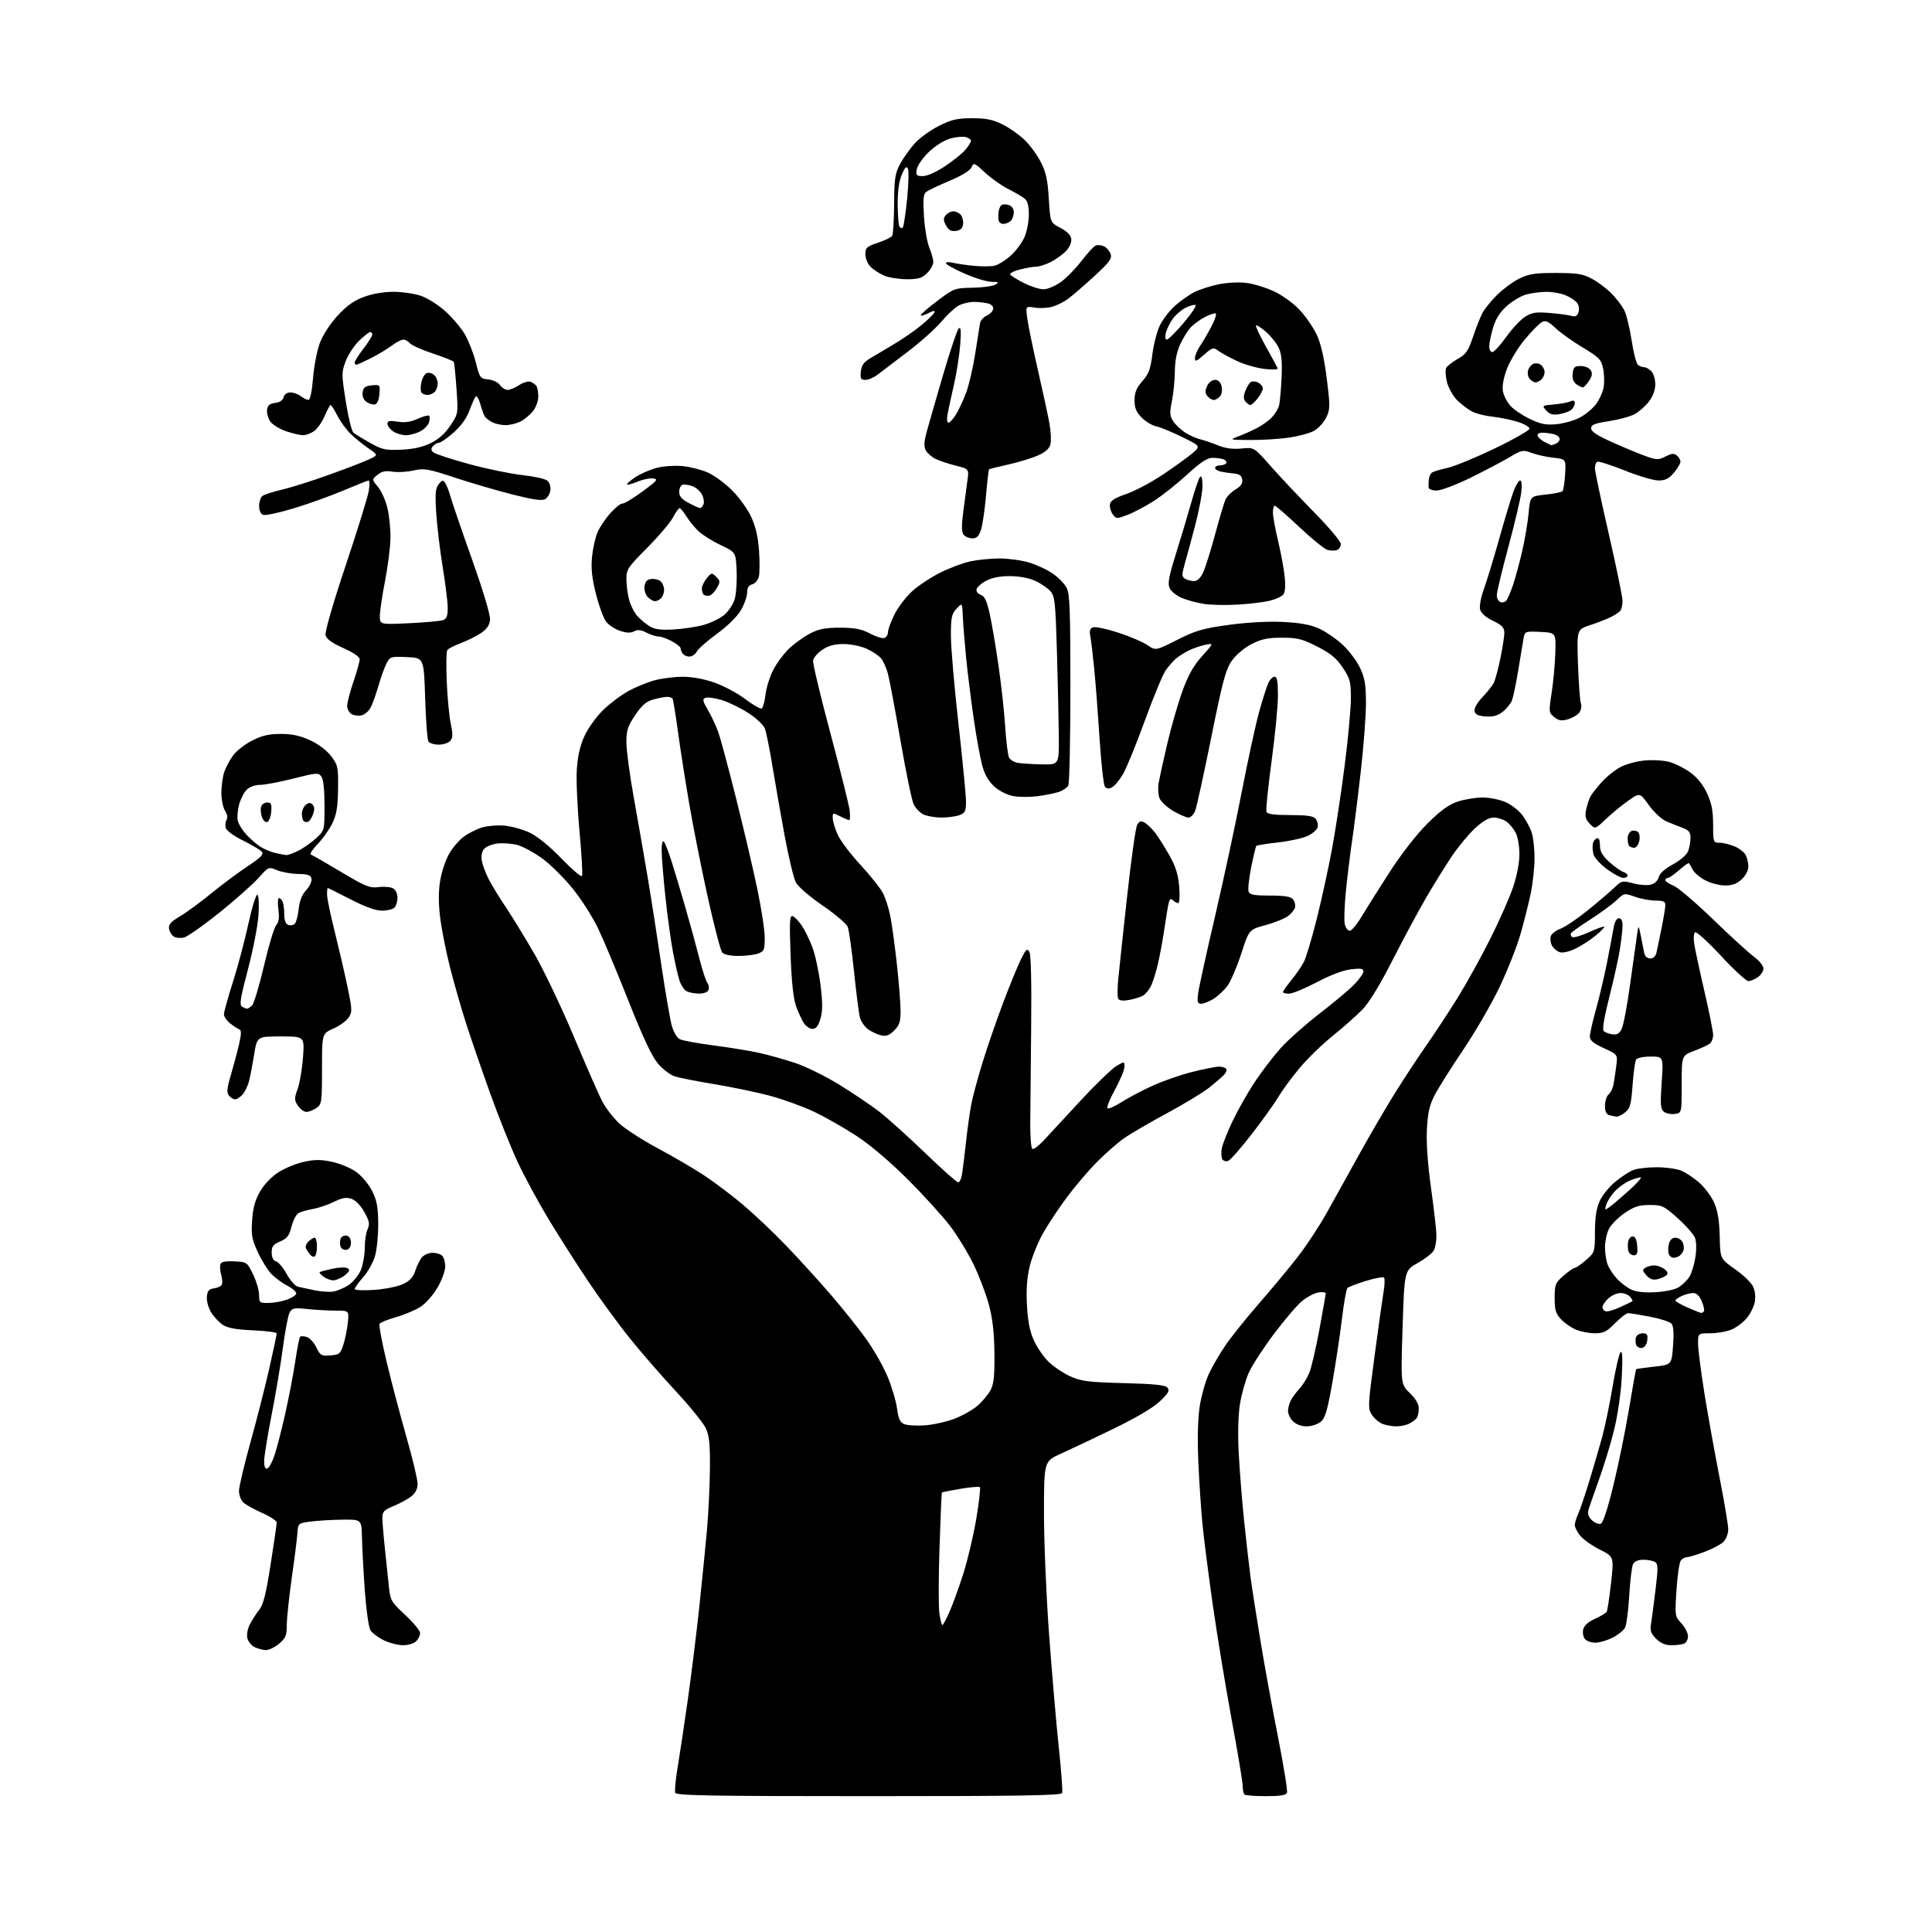 <?xml version="1.0" encoding="UTF-8" standalone="no"?>
<svg 
  version="1.1" 
  xmlns="http://www.w3.org/2000/svg" 
  xmlns:xlink="http://www.w3.org/1999/xlink" 
  xmlns:svg="http://www.w3.org/2000/svg"
  xmlns:rdf="http://www.w3.org/1999/02/22-rdf-syntax-ns#"
  xmlns:cc="http://creativecommons.org/ns#"
  xmlns:dc="http://purl.org/dc/elements/1.1/"
  viewBox="0 0 768 768"
  width="768"
  height="768"
>
<style>svg {background-color: white; }</style>"
<path stroke="none" fill="black" fill-rule="evenodd" d="M345.36,714.00C281.76,714.00 268.85,713.77 268.41,712.64C268.13,711.89 268.57,707.27 269.40,702.39C270.22,697.50 272.04,685.40 273.44,675.50C274.84,665.60 276.87,649.17 277.96,639.00C279.04,628.83 280.42,614.95 281.03,608.16C281.63,601.38 282.16,590.34 282.21,583.63C282.29,573.81 281.95,570.70 280.50,567.63C279.50,565.54 274.22,559.03 268.76,553.16C263.30,547.30 255.10,537.87 250.54,532.21C245.97,526.56 238.41,516.21 233.73,509.21C229.05,502.22 221.97,491.10 217.98,484.50C214.00,477.90 208.53,467.79 205.83,462.04C203.14,456.28 198.18,443.91 194.82,434.54C191.46,425.17 187.19,412.77 185.33,407.00C183.46,401.23 180.57,391.14 178.90,384.59C177.24,378.04 175.44,368.88 174.91,364.23C174.25,358.43 174.30,353.85 175.05,349.64C175.65,346.26 177.25,341.60 178.60,339.28C179.94,336.97 182.50,333.98 184.27,332.66C186.05,331.33 189.24,329.69 191.36,329.01C193.49,328.33 197.56,327.96 200.42,328.20C203.27,328.44 207.83,329.69 210.55,330.98C213.59,332.42 218.46,336.39 223.15,341.23C227.35,345.58 231.05,348.73 231.36,348.22C231.67,347.72 231.22,339.70 230.36,330.40C229.50,321.11 229.02,310.04 229.30,305.80C229.65,300.52 230.60,296.36 232.36,292.53C233.76,289.47 237.10,284.83 239.77,282.23C242.45,279.63 247.01,276.21 249.92,274.63C252.82,273.06 257.52,271.15 260.35,270.39C263.18,269.64 268.20,269.03 271.50,269.03C275.20,269.04 280.02,269.93 284.09,271.37C287.72,272.65 293.21,275.60 296.30,277.93C299.38,280.27 302.32,281.92 302.81,281.62C303.31,281.31 303.98,278.83 304.30,276.11C304.62,273.38 306.00,268.98 307.36,266.33C308.72,263.67 311.55,259.85 313.66,257.84C315.77,255.82 319.52,253.12 322.00,251.84C325.56,249.99 328.06,249.50 334.00,249.52C339.86,249.54 342.45,250.05 345.85,251.84C348.24,253.11 350.83,253.90 351.60,253.60C352.37,253.31 353.00,252.24 353.00,251.23C353.00,250.22 354.15,247.09 355.55,244.28C356.95,241.47 360.06,237.35 362.47,235.14C364.87,232.92 369.91,229.56 373.67,227.68C377.43,225.79 382.88,223.75 385.80,223.13C388.71,222.51 393.92,222.00 397.37,222.00C400.82,222.00 406.07,222.72 409.04,223.60C412.01,224.49 416.26,226.46 418.47,228.00C420.69,229.53 423.18,232.07 424.00,233.64C425.25,236.03 425.50,242.55 425.50,273.50C425.50,293.85 425.12,311.27 424.66,312.20C424.20,313.14 422.40,314.34 420.66,314.88C418.92,315.42 415.15,316.16 412.27,316.52C409.39,316.89 405.19,316.87 402.94,316.49C400.55,316.09 397.41,314.54 395.42,312.79C393.10,310.76 391.53,308.13 390.54,304.64C389.74,301.81 388.20,293.43 387.11,286.00C386.03,278.57 384.65,267.55 384.05,261.50C383.45,255.45 382.86,248.03 382.73,245.01C382.50,239.53 382.50,239.53 380.25,241.95C378.29,244.06 378.00,245.45 378.00,252.73C378.00,257.32 379.35,273.04 381.00,287.66C382.65,302.29 384.00,316.23 384.00,318.65C384.00,322.45 383.65,323.18 381.43,324.02C380.02,324.56 376.76,324.99 374.18,324.99C371.61,324.98 368.38,324.40 367.00,323.71C365.62,323.01 363.91,321.20 363.18,319.69C362.45,318.17 360.11,306.84 357.98,294.52C355.85,282.19 353.59,270.16 352.96,267.80C352.33,265.43 351.07,262.65 350.16,261.61C349.25,260.57 346.70,258.89 344.50,257.88C342.30,256.87 338.20,256.03 335.40,256.02C331.72,256.01 329.35,256.64 326.90,258.28C325.03,259.54 323.37,261.48 323.21,262.59C323.04,263.71 326.16,276.74 330.12,291.56C334.09,306.38 337.53,320.19 337.77,322.25C338.01,324.31 337.92,326.00 337.56,326.00C337.20,326.00 335.57,325.31 333.95,324.47C331.10,323.00 331.00,323.03 331.02,325.22C331.03,326.48 331.93,329.45 333.01,331.82C334.08,334.20 338.16,339.60 342.07,343.82C345.98,348.05 349.98,353.07 350.97,355.00C351.96,356.93 353.27,360.98 353.88,364.00C354.50,367.02 355.67,375.57 356.49,383.00C357.31,390.43 357.99,398.88 357.99,401.80C358.00,406.15 357.54,407.55 355.45,409.64C353.48,411.61 352.29,412.05 350.20,411.55C348.71,411.20 346.40,410.11 345.05,409.14C343.71,408.16 342.27,406.09 341.85,404.53C341.43,402.97 340.37,394.75 339.49,386.27C338.61,377.79 337.50,369.80 337.01,368.52C336.52,367.24 332.02,363.39 327.01,359.96C321.65,356.28 317.26,352.47 316.33,350.68C315.47,349.00 313.46,340.63 311.88,332.07C310.30,323.51 308.11,311.05 307.03,304.38C305.94,297.71 304.60,291.08 304.05,289.63C303.48,288.13 300.59,285.43 297.30,283.33C294.13,281.30 289.38,279.01 286.73,278.23C284.07,277.46 281.23,277.08 280.40,277.40C279.15,277.88 279.31,278.68 281.42,282.27C282.80,284.63 284.65,288.58 285.53,291.03C286.41,293.49 289.60,305.40 292.64,317.50C295.67,329.60 299.47,345.80 301.07,353.50C302.67,361.20 303.99,369.87 303.99,372.77C304.00,377.52 303.74,378.15 301.43,379.02C300.02,379.56 296.48,380.00 293.56,380.00C290.20,380.00 287.81,379.48 287.07,378.59C286.43,377.81 283.87,368.02 281.39,356.84C278.91,345.65 275.57,328.85 273.98,319.50C272.38,310.15 270.34,297.10 269.45,290.51C268.55,283.92 267.61,278.18 267.35,277.76C267.09,277.34 266.12,277.00 265.19,277.01C264.26,277.01 261.81,277.48 259.74,278.05C256.87,278.85 255.17,280.31 252.49,284.29C249.53,288.69 249.00,290.33 249.00,295.10C249.00,298.20 250.33,308.10 251.95,317.11C253.57,326.13 256.03,340.25 257.42,348.50C258.81,356.75 261.28,372.59 262.91,383.70C264.55,394.80 266.44,405.74 267.12,408.00C267.80,410.27 269.16,412.55 270.16,413.08C271.15,413.61 277.26,414.74 283.73,415.58C290.20,416.42 298.43,417.77 302.00,418.58C305.57,419.38 311.92,421.17 316.10,422.55C320.28,423.93 328.14,427.80 333.57,431.15C339.01,434.49 346.16,439.31 349.46,441.86C352.77,444.40 360.96,451.78 367.67,458.24C374.38,464.71 380.32,470.00 380.89,470.00C381.45,470.00 382.15,468.54 382.43,466.75C382.72,464.96 383.43,459.23 384.00,454.00C384.57,448.77 385.51,442.02 386.09,439.00C386.67,435.98 388.69,428.48 390.58,422.35C392.46,416.21 396.21,405.37 398.90,398.25C401.60,391.14 404.80,383.36 406.01,380.98C407.93,377.22 408.35,376.88 409.22,378.43C409.84,379.53 410.09,391.06 409.90,408.85C409.72,424.61 409.56,441.63 409.54,446.67C409.52,451.71 409.87,456.21 410.32,456.66C410.78,457.11 413.03,455.42 415.32,452.89C417.62,450.37 424.28,443.17 430.12,436.90C435.96,430.63 442.15,424.69 443.87,423.69C446.97,421.90 447.00,421.91 447.00,424.05C447.00,425.24 445.32,429.29 443.27,433.04C441.21,436.80 439.85,440.18 440.23,440.56C440.61,440.94 443.09,439.87 445.74,438.16C448.39,436.46 453.92,433.53 458.03,431.65C462.14,429.76 469.30,427.27 473.94,426.11C478.58,424.95 483.39,424.00 484.63,424.00C485.87,424.00 487.14,424.41 487.45,424.92C487.76,425.43 487.33,426.53 486.48,427.37C485.64,428.22 483.05,430.44 480.73,432.31C478.40,434.18 470.92,438.73 464.10,442.41C457.29,446.09 449.65,450.52 447.14,452.25C444.63,453.98 439.76,458.20 436.32,461.64C432.89,465.08 427.36,471.55 424.04,476.03C420.72,480.50 416.44,486.96 414.54,490.37C412.63,493.78 410.33,499.46 409.42,502.99C408.27,507.51 407.91,512.09 408.21,518.45C408.52,524.90 409.29,528.97 410.88,532.61C412.12,535.42 414.78,539.33 416.81,541.31C418.84,543.28 422.75,545.91 425.50,547.14C429.84,549.09 432.63,549.44 446.72,549.81C459.03,550.13 463.23,550.57 464.11,551.64C465.05,552.76 464.44,553.84 461.07,557.05C458.41,559.58 451.65,563.58 442.68,567.93C434.88,571.71 425.46,576.18 421.75,577.85C415.00,580.89 415.00,580.89 415.00,601.57C415.00,612.94 415.92,634.68 417.04,649.87C418.16,665.07 419.88,685.15 420.87,694.50C421.87,703.85 422.48,712.06 422.23,712.75C421.88,713.74 405.60,714.00 345.36,714.00zM503.20,714.00C498.87,714.00 495.03,713.70 494.67,713.33C494.30,712.97 494.00,711.46 494.00,709.99C494.00,708.52 492.01,696.56 489.58,683.41C487.15,670.26 483.79,649.83 482.11,638.00C480.43,626.17 478.58,611.77 478.01,606.00C477.44,600.23 476.69,588.98 476.35,581.00C475.96,571.74 476.16,563.79 476.91,559.00C477.56,554.88 479.15,549.17 480.45,546.33C481.75,543.49 484.71,538.37 487.03,534.96C489.35,531.54 495.35,524.04 500.37,518.28C505.39,512.52 512.33,504.18 515.79,499.74C519.24,495.31 524.48,487.36 527.42,482.09C530.36,476.81 536.26,466.20 540.52,458.50C544.78,450.80 551.22,439.77 554.84,434.00C558.46,428.23 564.09,419.68 567.37,415.00C570.64,410.32 576.14,401.94 579.59,396.37C583.04,390.80 588.83,380.33 592.44,373.12C596.06,365.90 600.14,356.66 601.51,352.57C602.99,348.16 604.00,342.87 604.00,339.52C604.00,336.43 603.33,332.60 602.51,331.01C601.68,329.42 600.01,327.42 598.78,326.56C597.56,325.70 595.30,325.00 593.76,325.00C591.85,325.00 589.48,326.36 586.34,329.25C583.80,331.59 579.62,336.65 577.04,340.50C574.46,344.35 569.86,351.77 566.82,357.00C563.78,362.23 557.81,373.35 553.54,381.72C548.66,391.31 544.26,398.54 541.64,401.25C539.37,403.61 534.03,408.34 529.79,411.76C525.54,415.17 519.54,421.01 516.46,424.73C513.37,428.46 509.65,433.52 508.20,436.00C506.74,438.48 502.02,445.08 497.71,450.67C493.39,456.26 489.14,461.11 488.26,461.45C487.38,461.79 486.32,461.51 485.90,460.83C485.48,460.15 485.38,458.22 485.68,456.55C485.98,454.87 487.94,449.90 490.05,445.50C492.15,441.10 496.12,434.12 498.86,430.00C501.60,425.88 506.20,419.87 509.09,416.65C511.98,413.43 518.92,407.26 524.51,402.94C530.10,398.63 536.33,393.40 538.34,391.33C540.35,389.25 542.00,386.92 542.00,386.14C542.00,385.03 540.93,384.85 537.03,385.31C533.95,385.68 528.79,387.62 523.44,390.45C518.69,392.95 513.73,395.00 512.40,395.00C511.08,395.00 510.00,394.71 510.00,394.35C510.00,394.00 511.51,391.86 513.35,389.60C515.20,387.35 517.42,384.10 518.30,382.40C519.18,380.69 521.48,373.04 523.40,365.40C525.32,357.75 528.06,345.20 529.49,337.50C530.92,329.80 533.19,314.82 534.54,304.22C535.89,293.62 537.00,281.63 537.00,277.58C537.00,270.95 536.68,269.75 533.75,265.37C531.23,261.61 528.95,259.73 523.60,257.01C517.63,253.97 515.75,253.50 509.57,253.50C503.89,253.50 501.44,254.02 497.48,256.05C494.58,257.55 491.34,260.29 489.67,262.67C487.24,266.13 486.04,270.59 481.50,293.11C478.57,307.62 475.70,320.74 475.11,322.25C474.53,323.76 473.33,325.00 472.45,325.00C471.57,325.00 468.83,323.81 466.35,322.36C463.87,320.91 461.42,318.60 460.90,317.24C460.38,315.87 460.24,313.12 460.59,311.13C460.95,309.13 462.50,302.10 464.04,295.50C465.59,288.90 468.28,279.56 470.02,274.75C472.35,268.31 474.41,264.65 477.84,260.83C482.50,255.65 482.50,255.65 479.17,256.32C477.34,256.68 474.41,257.68 472.67,258.53C470.93,259.37 468.59,260.84 467.48,261.78C466.37,262.73 464.51,264.85 463.36,266.50C462.21,268.15 458.48,277.15 455.08,286.50C451.67,295.85 447.78,305.40 446.41,307.73C445.05,310.06 443.10,312.41 442.07,312.96C440.76,313.66 439.92,313.60 439.23,312.73C438.69,312.05 437.73,303.40 437.09,293.50C436.45,283.60 435.49,271.00 434.94,265.50C434.39,260.00 433.70,254.26 433.39,252.75C433.00,250.77 433.30,249.82 434.48,249.37C435.38,249.03 439.87,249.97 444.46,251.46C449.05,252.95 454.29,255.19 456.10,256.43C459.39,258.68 459.39,258.68 467.95,254.36C475.32,250.64 478.14,249.82 488.38,248.41C495.72,247.40 503.93,246.95 509.88,247.23C516.72,247.56 520.86,248.30 524.22,249.80C526.82,250.96 531.05,253.84 533.62,256.20C536.20,258.57 539.36,262.75 540.64,265.50C542.55,269.57 542.98,272.17 542.99,279.50C542.99,284.45 542.08,296.60 540.95,306.50C539.83,316.40 538.28,328.77 537.50,334.00C536.73,339.23 535.61,348.32 535.02,354.21C534.43,360.10 534.23,366.06 534.58,367.46C534.93,368.86 535.82,370.00 536.55,370.00C537.28,370.00 539.37,367.51 541.19,364.46C543.01,361.41 548.04,353.43 552.36,346.73C557.05,339.46 563.10,331.69 567.36,327.44C572.60,322.22 575.81,319.88 579.43,318.66C582.14,317.75 586.64,317.01 589.43,317.02C592.22,317.03 596.35,317.89 598.62,318.91C600.88,319.94 603.86,322.29 605.23,324.14C606.60,325.99 608.24,329.03 608.86,330.90C609.49,332.77 610.00,337.35 610.00,341.08C610.00,344.82 609.32,351.16 608.48,355.18C607.64,359.21 605.79,366.55 604.37,371.50C602.94,376.45 599.19,385.90 596.04,392.50C592.88,399.10 586.39,410.30 581.60,417.39C576.81,424.48 571.71,432.58 570.27,435.39C568.22,439.38 567.55,442.36 567.22,449.00C566.94,454.46 567.54,462.88 568.90,472.53C570.05,480.80 571.00,489.26 571.00,491.34C571.00,493.43 570.53,496.01 569.96,497.08C569.38,498.15 566.52,500.38 563.60,502.03C558.28,505.03 558.28,505.03 557.55,527.64C556.82,550.26 556.82,550.26 560.41,553.74C562.76,556.02 563.99,558.14 563.98,559.86C563.98,561.31 563.64,563.00 563.23,563.60C562.83,564.21 561.52,565.22 560.32,565.85C559.11,566.48 556.78,567.00 555.13,567.00C553.48,567.00 551.00,566.57 549.62,566.04C548.24,565.52 546.33,563.90 545.37,562.45C543.72,559.92 543.76,558.91 546.39,539.15C547.91,527.79 549.53,516.25 549.99,513.50C550.46,510.75 550.54,508.20 550.17,507.84C549.80,507.48 546.58,508.09 543.00,509.18C539.42,510.28 536.12,511.55 535.65,511.99C535.18,512.44 534.20,517.91 533.46,524.15C532.72,530.39 531.01,541.78 529.65,549.46C527.64,560.88 526.79,563.75 524.98,565.21C523.77,566.20 521.25,567.00 519.39,567.00C517.33,567.00 515.21,566.21 514.00,565.00C512.90,563.90 512.00,562.07 512.00,560.93C512.00,559.80 512.50,557.89 513.12,556.68C513.74,555.48 515.29,553.38 516.57,552.00C517.85,550.62 519.58,547.85 520.43,545.83C521.27,543.81 523.09,536.02 524.48,528.52C525.87,521.01 527.00,514.52 527.00,514.11C527.00,513.69 525.70,513.54 524.11,513.77C522.52,514.00 519.59,515.54 517.60,517.18C515.61,518.82 510.55,524.73 506.36,530.33C502.16,535.92 497.67,542.87 496.37,545.76C495.08,548.66 493.51,554.28 492.88,558.26C492.18,562.79 492.00,570.18 492.43,578.00C492.80,584.88 493.75,596.80 494.55,604.50C495.35,612.20 496.47,622.10 497.05,626.50C497.63,630.90 499.45,642.60 501.09,652.50C502.73,662.40 505.88,679.67 508.10,690.87C510.31,702.07 511.88,711.86 511.59,712.62C511.20,713.63 508.97,714.00 503.20,714.00zM105.67,655.93C104.48,655.90 102.48,655.37 101.23,654.77C99.98,654.17 98.68,652.58 98.34,651.23C97.98,649.80 98.40,647.49 99.35,645.64C100.24,643.92 101.92,641.33 103.07,639.89C104.67,637.92 105.76,633.56 107.58,621.89C108.91,613.43 109.99,605.93 110.00,605.24C110.00,604.54 107.43,602.84 104.28,601.45C101.14,600.06 97.77,598.19 96.78,597.30C95.80,596.42 95.00,594.35 95.00,592.70C95.00,591.06 97.05,582.37 99.55,573.38C102.05,564.40 105.42,551.15 107.05,543.95C108.67,536.75 110.00,530.49 110.00,530.05C110.00,529.60 105.79,529.05 100.65,528.83C93.93,528.54 90.53,527.92 88.60,526.66C87.12,525.69 85.02,523.45 83.93,521.70C82.83,519.91 82.08,517.17 82.23,515.50C82.44,513.15 83.04,512.42 85.00,512.15C86.38,511.96 87.79,511.33 88.14,510.77C88.49,510.20 88.41,508.42 87.95,506.81C87.48,505.20 87.34,503.27 87.63,502.52C88.00,501.57 89.67,501.24 93.19,501.41C98.15,501.66 98.25,501.74 100.60,506.58C101.91,509.29 102.99,512.96 102.99,514.75C103.00,517.85 103.18,518.00 106.75,517.94C108.81,517.91 112.04,517.35 113.92,516.69C115.81,516.04 117.53,514.96 117.74,514.30C117.96,513.65 116.41,512.22 114.32,511.15C112.22,510.07 109.29,507.90 107.81,506.34C106.33,504.78 103.91,500.86 102.43,497.63C100.11,492.57 99.81,490.84 100.24,484.96C100.59,479.97 101.45,476.91 103.45,473.50C105.06,470.75 108.04,467.66 110.72,465.97C113.21,464.38 117.72,462.53 120.74,461.86C124.99,460.91 127.48,460.90 131.86,461.81C134.96,462.46 139.28,464.23 141.45,465.75C143.65,467.30 146.47,470.61 147.82,473.24C149.78,477.06 150.27,479.56 150.34,486.23C150.39,490.78 149.84,496.61 149.10,499.20C148.37,501.78 146.25,505.61 144.39,507.70C142.52,509.79 141.00,511.90 141.00,512.39C141.00,512.89 144.47,513.05 148.75,512.75C153.06,512.45 158.16,511.42 160.23,510.43C162.95,509.13 164.27,507.68 165.11,505.07C165.74,503.11 166.94,500.71 167.78,499.75C168.62,498.79 170.50,498.00 171.95,498.00C173.41,498.00 175.14,498.54 175.80,499.20C176.46,499.86 177.00,501.77 176.99,503.45C176.99,505.13 175.63,508.86 173.97,511.75C172.32,514.64 169.28,518.09 167.23,519.43C165.18,520.76 160.80,522.62 157.50,523.56C154.20,524.50 151.23,525.69 150.90,526.21C150.56,526.72 151.81,533.53 153.68,541.32C155.54,549.12 159.08,562.52 161.53,571.11C163.99,579.69 166.00,588.10 166.00,589.78C166.00,591.87 165.20,593.49 163.48,594.84C162.10,595.93 158.95,597.65 156.48,598.66C152.67,600.23 152.01,600.92 152.00,603.33C152.00,604.89 152.46,610.51 153.03,615.83C153.59,621.15 154.31,627.98 154.62,631.00C155.15,636.15 155.56,636.85 161.10,642.00C164.35,645.02 167.01,648.26 167.00,649.18C167.00,650.10 166.29,651.56 165.43,652.43C164.56,653.29 162.23,654.00 160.24,654.00C158.26,654.00 154.80,653.11 152.57,652.03C150.33,650.94 147.94,649.15 147.25,648.04C146.56,646.94 145.56,639.84 145.02,632.27C144.48,624.69 143.97,615.24 143.89,611.25C143.75,604.00 143.75,604.00 136.12,604.09C131.93,604.14 126.25,604.47 123.50,604.84C118.51,605.50 118.50,605.50 118.22,609.50C118.07,611.70 117.06,619.72 115.97,627.33C114.89,634.94 114.00,643.33 114.00,645.99C114.00,650.16 113.58,651.18 110.92,653.41C109.23,654.83 106.87,655.97 105.67,655.93zM664.37,654.00C661.99,654.00 660.11,653.20 658.34,651.43C656.21,649.30 655.86,648.23 656.34,645.29C656.66,643.33 657.46,637.25 658.12,631.77C659.15,623.34 659.11,621.69 657.92,620.93C657.14,620.43 655.05,620.02 653.29,620.02C651.22,620.01 649.75,620.63 649.17,621.75C648.68,622.71 647.99,628.36 647.64,634.30C647.30,640.25 646.54,645.98 645.97,647.05C645.40,648.12 643.17,649.89 641.01,651.00C638.85,652.10 635.77,653.00 634.16,653.00C632.56,653.00 630.69,652.33 630.01,651.51C629.33,650.70 629.04,648.97 629.37,647.67C629.74,646.17 631.43,644.66 634.03,643.49C636.27,642.48 638.35,641.24 638.67,640.73C638.98,640.22 639.76,635.08 640.41,629.31C641.58,618.82 641.58,618.82 635.89,615.95C632.76,614.37 629.26,611.87 628.10,610.40C626.95,608.93 626.00,607.07 626.00,606.27C626.00,605.46 626.63,603.38 627.40,601.65C628.18,599.92 630.18,594.00 631.85,588.50C633.53,583.00 635.80,575.20 636.91,571.17C638.01,567.14 639.87,558.14 641.04,551.17C642.21,544.20 643.63,538.05 644.21,537.50C644.93,536.81 645.07,539.87 644.67,547.50C644.33,553.92 643.05,562.67 641.61,568.50C640.25,574.00 637.50,583.00 635.50,588.50C633.51,594.00 631.64,599.41 631.36,600.53C631.04,601.79 631.62,603.25 632.89,604.40C634.01,605.41 635.57,606.00 636.35,605.70C637.24,605.35 639.14,599.56 641.38,590.32C643.37,582.17 646.15,568.53 647.57,560.01C648.98,551.50 650.25,544.42 650.39,544.28C650.52,544.14 653.76,543.69 657.57,543.27C664.50,542.50 664.50,542.50 665.06,535.00C665.45,529.88 665.25,527.07 664.43,526.16C663.78,525.42 659.93,524.18 655.87,523.41C651.82,522.63 647.92,522.00 647.21,522.00C646.50,522.00 644.16,523.80 642.00,526.00C638.70,529.37 637.44,530.00 634.01,530.00C631.77,530.00 628.37,529.35 626.47,528.55C624.56,527.75 621.87,525.89 620.50,524.40C618.44,522.18 618.00,520.70 618.00,515.96C618.00,510.63 618.26,509.98 621.53,507.10C623.48,505.40 625.49,504.00 626.00,504.00C626.51,504.00 628.52,502.60 630.47,500.90C633.96,497.82 634.00,497.71 634.02,489.65C634.04,483.89 634.59,480.30 635.90,477.42C636.92,475.17 639.73,471.71 642.16,469.73C644.58,467.74 647.82,465.64 649.35,465.06C650.88,464.48 655.04,464.00 658.60,464.00C662.15,464.00 666.55,464.62 668.35,465.37C670.16,466.13 673.38,468.27 675.49,470.12C677.60,471.98 680.25,475.52 681.36,478.00C682.83,481.26 683.45,484.97 683.61,491.45C683.82,500.40 683.82,500.40 689.66,504.49C692.87,506.74 696.11,509.84 696.85,511.37C697.66,513.07 697.94,515.50 697.56,517.56C697.21,519.42 695.76,522.32 694.34,524.01C692.92,525.69 690.18,527.73 688.26,528.54C686.33,529.34 682.56,530.00 679.88,530.00C675.00,530.00 675.00,530.00 675.00,534.05C675.00,536.28 676.14,545.17 677.52,553.80C678.91,562.44 681.61,577.46 683.52,587.20C685.44,596.93 687.00,606.27 687.00,607.95C687.00,609.63 686.15,611.85 685.11,612.89C684.08,613.92 680.69,615.72 677.58,616.89C674.47,618.05 671.32,619.00 670.58,619.00C669.85,619.00 668.76,619.58 668.17,620.30C667.57,621.01 666.79,626.30 666.43,632.05C665.77,642.36 665.80,642.54 668.38,645.30C669.82,646.84 671.00,649.16 671.00,650.44C671.00,651.73 670.29,653.06 669.42,653.39C668.55,653.73 666.28,654.00 664.37,654.00zM374.62,646.00C374.89,646.00 376.15,643.64 377.43,640.75C378.71,637.86 381.17,631.06 382.91,625.64C384.64,620.22 386.97,610.37 388.08,603.77C389.19,597.16 389.83,591.50 389.52,591.18C389.20,590.86 385.71,591.16 381.77,591.83C377.83,592.51 374.51,593.16 374.40,593.28C374.29,593.40 373.87,603.24 373.47,615.15C373.07,627.06 373.05,638.87 373.43,641.40C373.81,643.93 374.34,646.00 374.62,646.00zM106.25,583.77C106.94,583.55 108.24,581.15 109.15,578.43C110.06,575.72 111.99,568.21 113.43,561.75C114.88,555.29 116.66,545.94 117.40,540.96C118.14,535.99 118.99,531.67 119.30,531.37C119.60,531.07 120.81,531.12 121.98,531.49C123.15,531.87 124.86,533.73 125.76,535.63C127.28,538.81 127.74,539.07 131.31,538.80C134.89,538.52 135.32,538.17 136.50,534.50C137.21,532.30 138.01,528.36 138.27,525.75C138.75,521.00 138.75,521.00 133.52,521.00C130.65,521.00 125.57,520.72 122.25,520.37C116.82,519.80 116.10,519.95 115.11,521.80C114.50,522.93 113.31,529.18 112.46,535.68C111.61,542.18 109.58,554.25 107.96,562.50C106.34,570.75 105.01,579.00 105.00,580.83C105.00,583.05 105.42,584.03 106.25,583.77zM367.50,566.61C370.80,566.39 376.12,565.22 379.33,564.01C382.54,562.79 386.73,560.42 388.63,558.75C390.54,557.07 392.85,554.31 393.76,552.60C395.05,550.19 395.39,546.95 395.30,538.00C395.22,529.92 394.58,524.21 393.15,518.81C392.03,514.57 389.30,507.37 387.10,502.81C384.89,498.24 380.70,491.35 377.80,487.50C374.89,483.65 367.34,475.32 361.01,468.99C353.85,461.82 346.10,455.24 340.50,451.56C335.55,448.31 327.84,443.93 323.37,441.83C318.90,439.73 311.02,436.90 305.87,435.53C300.72,434.16 290.88,432.12 284.00,430.98C277.12,429.85 270.04,428.46 268.27,427.89C266.49,427.32 263.48,425.04 261.58,422.83C259.17,420.01 255.67,412.59 249.94,398.15C245.44,386.79 240.00,373.81 237.87,369.31C235.74,364.80 231.21,357.65 227.80,353.41C224.39,349.17 218.94,343.75 215.71,341.36C212.47,338.98 207.96,336.53 205.68,335.91C203.40,335.30 199.75,335.04 197.55,335.33C195.36,335.63 192.98,336.68 192.26,337.66C191.44,338.78 191.19,340.60 191.59,342.48C191.95,344.14 193.15,347.30 194.27,349.50C195.38,351.70 198.40,356.65 200.99,360.50C203.57,364.35 208.73,372.76 212.44,379.19C216.15,385.62 223.13,400.24 227.95,411.69C232.76,423.13 237.85,434.77 239.26,437.54C240.67,440.31 243.80,444.40 246.22,446.63C248.63,448.86 255.54,453.30 261.56,456.51C267.57,459.71 275.88,464.57 280.00,467.30C284.12,470.03 291.11,475.31 295.51,479.04C299.92,482.77 307.57,490.02 312.51,495.17C317.46,500.31 325.38,509.02 330.12,514.51C334.87,520.00 341.23,527.96 344.26,532.19C347.29,536.42 351.14,543.18 352.82,547.22C354.50,551.25 356.19,556.94 356.58,559.86C357.11,563.91 357.78,565.39 359.39,566.08C360.55,566.59 364.20,566.82 367.50,566.61zM652.75,535.82C651.78,536.00 650.72,535.44 650.39,534.57C650.06,533.71 650.05,532.33 650.36,531.50C650.68,530.67 651.88,530.00 653.04,530.00C654.73,530.00 655.07,530.52 654.82,532.74C654.63,534.40 653.81,535.61 652.75,535.82zM644.00,519.62C646.48,518.48 648.68,517.43 648.89,517.29C649.11,517.16 648.72,516.36 648.02,515.52C647.32,514.69 645.60,514.00 644.19,514.00C642.78,514.00 640.59,514.98 639.31,516.17C638.04,517.37 637.00,518.91 637.00,519.59C637.00,520.27 637.56,521.03 638.25,521.27C638.94,521.50 641.52,520.76 644.00,519.62zM676.19,521.90C676.57,521.96 677.09,521.66 677.35,521.24C677.61,520.82 677.21,519.02 676.46,517.24C675.57,515.12 674.40,514.00 673.10,514.00C671.99,514.00 669.95,514.52 668.55,515.16C667.15,515.80 666.00,516.62 666.00,516.98C666.00,517.34 668.14,518.57 670.75,519.72C673.36,520.86 675.81,521.85 676.19,521.90zM132.46,513.41C134.09,513.17 136.90,511.96 138.70,510.73C140.50,509.50 142.65,506.80 143.49,504.73C144.32,502.66 145.00,498.74 145.00,496.03C145.00,493.31 145.50,489.99 146.12,488.63C147.06,486.58 146.85,485.45 144.86,481.86C143.43,479.26 141.40,477.16 139.76,476.58C137.63,475.84 136.10,476.09 132.77,477.74C130.42,478.90 126.70,480.17 124.50,480.56C122.30,480.95 119.72,481.67 118.76,482.16C117.80,482.66 116.50,485.09 115.88,487.57C114.94,491.28 114.14,492.33 111.37,493.49C108.61,494.64 108.00,495.44 108.00,497.88C108.00,499.86 108.60,501.05 109.77,501.43C110.74,501.73 112.65,504.03 114.02,506.54C115.38,509.04 117.40,511.28 118.50,511.51C119.60,511.74 122.53,512.37 125.00,512.90C127.47,513.42 130.83,513.66 132.46,513.41zM658.22,513.66C662.18,513.43 665.97,512.59 667.45,511.62C668.84,510.71 670.67,508.90 671.53,507.60C672.39,506.29 673.46,502.83 673.92,499.92C674.43,496.69 674.38,493.61 673.78,492.06C673.24,490.65 670.14,487.14 666.91,484.25C661.39,479.33 660.69,479.00 655.78,479.00C651.52,479.00 649.65,479.60 645.77,482.25C643.15,484.04 640.32,486.92 639.50,488.65C638.67,490.38 638.00,493.62 638.00,495.84C638.00,498.05 638.48,501.14 639.06,502.68C639.65,504.23 641.34,506.79 642.81,508.37C644.29,509.95 646.85,511.87 648.50,512.65C650.47,513.57 653.80,513.91 658.22,513.66zM132.50,508.95C131.40,508.94 129.63,508.28 128.57,507.48C127.51,506.68 126.84,505.87 127.07,505.69C127.31,505.50 129.61,504.89 132.19,504.33C134.83,503.75 137.45,503.68 138.19,504.16C139.19,504.82 138.92,505.47 137.00,506.99C135.62,508.07 133.60,508.95 132.50,508.95zM658.96,508.49C657.10,508.94 655.90,508.54 654.50,507.00C652.86,505.19 652.79,504.74 654.04,503.95C654.84,503.45 656.43,503.02 657.56,503.02C658.69,503.01 660.49,503.64 661.56,504.43C662.85,505.39 663.17,506.20 662.50,506.86C661.95,507.41 660.36,508.14 658.96,508.49zM125.11,499.43C124.63,499.73 123.80,499.42 123.27,498.74C122.74,498.06 122.01,496.97 121.65,496.33C121.28,495.69 121.69,494.45 122.56,493.58C123.43,492.71 124.56,492.00 125.07,492.00C125.58,492.00 126.00,493.55 126.00,495.44C126.00,497.33 125.60,499.13 125.11,499.43zM665.22,499.98C664.51,499.99 663.68,499.32 663.36,498.50C663.04,497.67 663.07,495.87 663.41,494.50C663.81,492.90 664.74,492.00 665.98,492.00C667.05,492.00 668.33,492.79 668.83,493.75C669.32,494.71 669.50,496.18 669.21,497.00C668.93,497.82 668.21,498.83 667.60,499.23C667.00,499.64 665.92,499.98 665.22,499.98zM649.53,499.00C648.65,499.00 647.69,498.36 647.39,497.57C647.09,496.79 646.99,495.10 647.17,493.82C647.35,492.55 648.17,491.50 649.00,491.50C650.01,491.50 650.60,492.72 650.81,495.25C651.05,498.14 650.76,499.00 649.53,499.00zM137.75,496.81C136.78,497.00 135.72,496.44 135.39,495.57C135.06,494.71 135.06,493.29 135.39,492.43C135.72,491.56 136.78,491.00 137.75,491.19C138.85,491.40 139.50,492.44 139.50,494.00C139.50,495.56 138.85,496.60 137.75,496.81zM639.72,479.88C640.79,479.12 644.31,476.14 647.53,473.25C650.76,470.36 652.84,468.00 652.17,468.00C651.49,468.00 649.49,468.62 647.72,469.38C645.95,470.13 643.31,472.05 641.86,473.63C640.41,475.21 638.90,477.57 638.50,478.88C637.83,481.09 637.92,481.16 639.72,479.88zM642.64,443.88C642.01,443.82 640.71,443.56 639.75,443.31C638.53,442.99 638.00,441.86 638.00,439.55C638.00,437.73 638.65,435.71 639.44,435.05C640.23,434.40 641.10,432.66 641.37,431.18C641.65,429.71 642.15,426.41 642.48,423.84C643.09,419.19 643.09,419.19 637.55,416.65C633.37,414.74 632.00,413.59 632.00,412.00C632.00,410.84 633.10,405.98 634.44,401.20C635.78,396.41 637.76,388.00 638.84,382.50C639.92,377.00 641.10,370.81 641.45,368.75C641.85,366.43 642.64,365.00 643.55,365.00C644.47,365.00 645.00,366.01 644.99,367.75C644.99,369.26 644.54,373.43 643.99,377.00C643.45,380.57 641.54,389.22 639.76,396.21C637.65,404.52 636.87,409.26 637.51,409.88C638.06,410.40 639.61,410.98 640.97,411.16C642.82,411.41 643.76,410.85 644.67,408.97C645.35,407.57 646.83,399.70 647.97,391.47C649.11,383.23 650.34,374.48 650.69,372.00C651.34,367.50 651.34,367.50 652.25,372.00C652.74,374.48 653.35,377.51 653.59,378.75C653.87,380.17 654.76,381.00 656.00,381.00C657.22,381.00 658.15,380.15 658.47,378.75C658.75,377.51 659.66,373.12 660.49,369.00C661.32,364.88 662.00,360.71 662.00,359.75C662.00,358.38 661.15,358.00 658.13,358.00C655.99,358.00 652.31,357.32 649.94,356.48C645.66,354.97 645.62,354.98 642.57,357.88C640.88,359.48 636.26,362.88 632.30,365.42C628.34,367.96 624.84,370.45 624.53,370.95C624.22,371.45 624.43,372.15 625.00,372.50C625.56,372.85 628.56,371.97 631.67,370.55C634.77,369.13 637.48,368.15 637.70,368.37C637.92,368.59 636.39,370.18 634.30,371.91C632.21,373.64 628.60,375.97 626.28,377.10C623.78,378.31 621.22,378.89 620.03,378.51C618.91,378.15 617.52,376.98 616.94,375.89C616.36,374.81 616.14,373.13 616.45,372.16C616.76,371.19 618.47,369.87 620.25,369.22C622.04,368.58 626.88,365.32 631.00,361.99C635.12,358.66 639.91,354.59 641.63,352.94C644.66,350.05 644.92,349.99 649.19,351.13C651.63,351.78 654.78,352.02 656.20,351.67C657.77,351.27 659.01,350.10 659.37,348.68C659.74,347.20 661.82,345.33 665.04,343.58C667.98,341.97 670.52,339.77 671.06,338.34C671.58,336.98 672.00,334.60 672.00,333.06C672.00,330.80 671.36,330.01 668.75,329.04C666.96,328.38 664.04,327.21 662.27,326.44C660.49,325.67 657.41,322.80 655.44,320.05C651.85,315.05 651.85,315.05 647.26,318.28C644.74,320.05 640.74,323.34 638.37,325.59C634.05,329.68 634.05,329.68 631.93,327.42C630.24,325.62 629.95,324.49 630.52,321.83C630.91,320.00 631.67,317.67 632.20,316.66C632.73,315.65 634.78,313.03 636.76,310.84C638.74,308.65 642.16,305.94 644.36,304.82C646.56,303.70 650.86,302.55 653.93,302.28C656.99,302.00 661.34,302.28 663.60,302.89C665.85,303.50 669.59,305.37 671.92,307.06C674.67,309.05 676.99,311.93 678.56,315.31C680.41,319.29 680.98,322.20 680.99,327.75C681.00,334.84 681.06,335.00 683.53,335.00C684.92,335.00 687.59,335.64 689.45,336.42C691.31,337.19 693.33,338.74 693.92,339.85C694.51,340.96 695.00,343.04 695.00,344.48C695.00,346.02 693.91,348.10 692.35,349.55C690.49,351.28 688.56,352.00 685.81,352.00C683.67,352.00 680.15,351.10 677.99,350.00C675.83,348.89 673.54,346.98 672.90,345.75C672.26,344.51 671.58,343.33 671.40,343.12C671.22,342.91 669.46,344.14 667.50,345.87C665.54,347.59 663.50,349.00 662.97,349.00C662.43,349.00 662.00,349.40 662.00,349.88C662.00,350.36 663.46,351.35 665.25,352.08C667.04,352.80 674.12,358.84 681.00,365.49C687.88,372.15 695.19,378.83 697.25,380.35C699.31,381.86 701.00,383.95 701.00,384.99C701.00,386.04 700.00,387.59 698.78,388.44C697.56,389.30 695.85,390.00 695.00,390.00C694.14,390.00 689.25,385.50 684.14,379.99C679.03,374.48 674.40,370.26 673.85,370.59C673.28,370.95 673.13,372.95 673.51,375.35C673.87,377.63 675.70,386.15 677.58,394.27C679.46,402.39 681.00,410.10 681.00,411.40C681.00,412.69 680.43,414.23 679.73,414.81C679.03,415.39 676.22,416.70 673.48,417.72C668.50,419.58 668.50,419.58 668.50,431.04C668.50,442.50 668.50,442.50 665.69,442.82C664.14,443.00 662.19,442.58 661.36,441.88C660.08,440.83 659.95,438.92 660.54,430.31C661.24,420.00 661.24,420.00 656.18,420.00C653.29,420.00 650.80,420.52 650.37,421.21C649.96,421.88 649.33,426.45 648.97,431.37C648.42,439.03 648.00,440.58 646.05,442.16C644.80,443.17 643.27,443.95 642.64,443.88zM121.80,442.00C120.84,442.00 119.32,440.89 118.43,439.53C116.96,437.29 116.95,436.66 118.34,432.78C119.18,430.43 120.13,424.79 120.45,420.25C121.05,412.00 121.05,412.00 111.61,412.00C102.18,412.00 102.18,412.00 101.01,419.25C100.37,423.24 99.45,428.02 98.97,429.87C98.49,431.72 97.33,434.08 96.39,435.12C95.46,436.15 94.14,437.00 93.47,437.00C92.80,437.00 91.69,436.33 91.02,435.52C90.04,434.34 90.19,432.68 91.79,427.27C92.89,423.55 94.35,418.05 95.04,415.05C95.94,411.15 95.98,409.49 95.20,409.23C94.59,409.03 92.95,407.96 91.55,406.86C90.15,405.76 89.01,404.10 89.02,403.18C89.03,402.25 90.61,396.56 92.54,390.52C94.47,384.48 97.25,374.05 98.71,367.33C100.20,360.55 101.80,355.38 102.32,355.70C102.86,356.03 103.04,359.60 102.74,363.91C102.46,368.11 100.56,377.79 98.54,385.42C95.59,396.54 95.12,399.46 96.18,400.13C96.91,400.59 97.81,400.98 98.18,400.98C98.55,400.99 99.47,400.39 100.22,399.64C100.96,398.89 103.09,391.80 104.94,383.89C106.79,375.98 108.98,368.72 109.79,367.77C110.87,366.52 111.11,364.79 110.66,361.52C110.32,359.03 110.43,357.00 110.91,357.00C111.39,357.00 112.06,357.71 112.39,358.58C112.73,359.45 113.00,361.72 113.00,363.61C113.00,365.82 113.56,367.28 114.57,367.66C115.43,367.99 116.61,367.79 117.18,367.22C117.76,366.64 118.45,364.00 118.73,361.34C119.08,358.07 120.05,355.64 121.71,353.85C123.07,352.39 124.02,350.37 123.82,349.35C123.53,347.86 122.49,347.48 118.48,347.41C115.74,347.36 111.99,346.69 110.13,345.91C106.77,344.50 106.77,344.50 102.63,349.12C100.36,351.66 93.36,357.86 87.09,362.89C80.81,367.92 74.55,372.32 73.18,372.67C71.81,373.01 69.97,372.84 69.10,372.30C68.22,371.75 67.36,370.33 67.18,369.15C66.94,367.51 67.95,366.37 71.54,364.25C74.11,362.74 79.65,358.68 83.86,355.23C88.06,351.79 94.58,346.93 98.33,344.44C103.68,340.89 104.93,339.62 104.07,338.58C103.47,337.86 100.10,335.85 96.60,334.12C92.93,332.32 90.02,330.19 89.74,329.10C89.47,328.07 89.62,326.61 90.08,325.87C90.58,325.06 90.33,323.63 89.46,322.29C88.66,321.07 88.00,317.87 88.00,315.18C88.00,312.50 88.51,308.77 89.14,306.90C89.76,305.03 91.37,302.03 92.70,300.24C94.03,298.44 97.44,295.80 100.28,294.36C104.17,292.38 106.93,291.75 111.60,291.75C116.07,291.75 119.29,292.44 123.24,294.25C126.59,295.79 129.83,298.23 131.61,300.56C134.34,304.16 134.49,304.87 134.38,313.60C134.29,320.84 133.79,323.79 132.10,327.29C130.91,329.75 128.28,333.46 126.25,335.55C124.22,337.64 123.01,339.50 123.57,339.69C124.12,339.87 129.51,342.98 135.54,346.58C145.27,352.40 146.94,353.08 150.44,352.64C152.61,352.36 155.20,352.57 156.19,353.10C157.27,353.68 158.00,355.19 158.00,356.84C158.00,358.36 157.46,360.14 156.80,360.80C156.14,361.46 153.91,362.00 151.84,362.00C149.35,362.00 145.14,360.48 139.34,357.50C134.53,355.02 130.46,353.00 130.30,353.00C130.13,353.00 130.00,354.15 130.00,355.56C130.00,356.97 131.32,363.38 132.93,369.81C134.53,376.24 136.83,386.12 138.03,391.77C140.03,401.26 140.08,402.23 138.61,404.47C137.74,405.81 134.99,407.79 132.51,408.89C128.00,410.89 128.00,410.89 128.00,424.89C128.00,438.22 127.89,438.96 125.78,440.44C124.56,441.30 122.77,442.00 121.80,442.00zM322.98,409.00C321.92,409.00 320.38,407.98 319.56,406.73C318.74,405.49 317.35,402.45 316.46,399.98C315.37,396.93 314.66,390.42 314.27,379.62C313.78,366.24 313.91,363.80 315.10,364.19C315.87,364.45 317.50,366.12 318.71,367.92C319.93,369.72 321.84,373.63 322.96,376.62C324.08,379.61 325.52,386.32 326.16,391.52C327.05,398.82 327.04,401.91 326.12,405.00C325.26,407.88 324.38,409.00 322.98,409.00zM477.50,399.00C476.01,399.00 475.83,398.35 476.30,394.75C476.61,392.41 479.60,378.80 482.94,364.50C486.28,350.20 491.07,327.93 493.57,315.00C496.08,302.07 499.23,287.58 500.57,282.79C501.91,277.99 503.53,272.93 504.17,271.54C504.80,270.14 505.92,269.00 506.66,269.00C507.66,269.00 508.00,270.90 508.00,276.48C508.00,280.60 506.86,292.38 505.46,302.67C504.07,312.95 503.16,321.96 503.43,322.69C503.80,323.64 506.41,324.00 512.85,324.00C519.41,324.00 522.07,324.38 522.96,325.45C523.62,326.25 524.02,327.71 523.83,328.70C523.65,329.69 521.92,331.27 519.99,332.22C518.06,333.16 512.75,334.35 508.18,334.86C503.61,335.37 499.68,335.99 499.43,336.23C499.19,336.48 498.26,340.32 497.36,344.78C496.47,349.23 496.01,353.58 496.34,354.44C496.81,355.67 498.60,356.00 504.85,356.00C510.54,356.00 513.09,356.41 513.96,357.45C514.62,358.25 515.02,359.67 514.83,360.60C514.65,361.53 513.37,363.13 512.00,364.16C510.62,365.18 506.57,366.81 503.01,367.77C496.52,369.52 496.52,369.52 493.41,379.11C491.69,384.38 489.22,390.14 487.91,391.91C486.60,393.68 484.12,396.00 482.40,397.06C480.67,398.13 478.47,399.00 477.50,399.00zM448.85,397.50C446.56,397.93 444.97,397.77 444.54,397.06C444.16,396.45 444.15,392.92 444.52,389.22C444.88,385.52 446.48,370.68 448.06,356.24C449.64,341.80 451.42,329.08 452.01,327.98C452.87,326.38 453.47,326.18 455.00,327.00C456.06,327.57 458.01,329.48 459.35,331.26C460.68,333.04 463.23,337.11 465.00,340.29C467.39,344.56 468.37,347.78 468.76,352.54C469.05,356.26 468.88,359.00 468.34,359.00C467.82,359.00 466.90,358.50 466.30,357.90C465.50,357.10 465.05,357.30 464.66,358.65C464.36,359.67 463.60,364.10 462.97,368.50C462.34,372.90 461.16,379.39 460.35,382.92C459.54,386.45 458.23,390.59 457.43,392.14C456.63,393.68 455.19,395.36 454.22,395.88C453.25,396.40 450.84,397.13 448.85,397.50zM277.78,394.97C275.98,394.95 273.75,394.50 272.83,393.96C271.90,393.42 270.67,391.53 270.09,389.74C269.51,387.96 268.34,382.83 267.50,378.35C266.65,373.87 265.30,363.97 264.49,356.35C263.68,348.73 263.02,340.50 263.01,338.05C263.00,335.45 263.36,333.99 263.88,334.55C264.36,335.07 265.69,338.43 266.83,342.00C267.98,345.57 270.47,353.90 272.38,360.50C274.29,367.10 276.82,376.32 278.01,381.00C279.20,385.68 280.63,390.06 281.20,390.74C281.76,391.42 281.96,392.66 281.64,393.49C281.28,394.42 279.81,394.99 277.78,394.97zM645.25,348.98C644.29,348.96 641.37,347.39 638.77,345.48C636.17,343.57 633.77,340.92 633.43,339.58C633.10,338.25 632.98,336.37 633.16,335.41C633.35,334.45 634.06,333.48 634.75,333.25C635.58,332.97 636.00,333.92 636.00,336.03C636.00,338.44 636.91,340.06 639.69,342.61C641.71,344.46 644.19,346.24 645.19,346.56C646.18,346.88 647.00,347.55 647.00,348.07C647.00,348.58 646.21,348.99 645.25,348.98zM113.79,339.90C114.50,339.95 116.75,339.13 118.79,338.07C120.83,337.01 123.96,334.79 125.75,333.13C128.99,330.12 129.00,330.09 129.00,320.25C129.00,313.93 128.55,309.77 127.75,308.68C126.58,307.09 125.85,307.15 116.62,309.49C111.19,310.87 105.23,312.00 103.37,312.00C101.36,312.00 99.21,312.79 98.05,313.95C96.98,315.02 95.62,317.70 95.02,319.91C94.43,322.12 94.21,325.00 94.54,326.32C94.87,327.64 96.38,330.06 97.88,331.71C99.38,333.35 101.84,335.50 103.33,336.48C104.83,337.46 107.50,338.61 109.28,339.03C111.05,339.45 113.08,339.84 113.79,339.90zM649.65,337.00C648.92,337.00 648.03,336.70 647.67,336.33C647.30,335.97 647.00,334.60 647.00,333.30C647.00,332.00 647.71,330.67 648.57,330.34C649.43,330.01 650.61,330.21 651.19,330.79C651.78,331.38 651.96,333.01 651.61,334.43C651.25,335.84 650.37,337.00 649.65,337.00zM106.25,326.76C105.56,326.98 104.62,326.13 104.15,324.87C103.68,323.61 103.51,321.77 103.77,320.79C104.02,319.80 105.11,319.00 106.18,319.00C107.81,319.00 108.07,319.60 107.81,322.67C107.64,324.69 106.94,326.53 106.25,326.76zM122.44,326.69C121.85,326.88 121.07,326.73 120.69,326.35C120.31,325.98 120.00,324.67 120.00,323.46C120.00,322.24 120.69,320.67 121.54,319.96C122.71,319.00 123.37,318.97 124.24,319.84C125.03,320.63 125.10,321.82 124.44,323.66C123.93,325.13 123.02,326.50 122.44,326.69zM414.25,303.85C421.00,304.00 421.00,304.00 420.89,292.25C420.83,285.79 420.49,270.76 420.14,258.85C419.56,239.14 419.32,237.01 417.50,234.96C416.40,233.73 413.70,231.89 411.50,230.88C409.06,229.76 405.16,229.04 401.48,229.02C397.49,229.01 394.30,229.63 391.98,230.87C390.07,231.89 388.36,233.43 388.19,234.28C388.02,235.13 388.78,236.11 389.87,236.46C391.36,236.93 392.24,238.77 393.38,243.80C394.21,247.48 395.80,256.80 396.91,264.50C398.02,272.20 399.23,283.23 399.59,289.00C399.96,294.77 400.66,300.26 401.13,301.18C401.61,302.11 403.24,303.05 404.75,303.28C406.26,303.51 410.54,303.77 414.25,303.85zM174.44,296.00C172.61,296.00 170.75,295.44 170.31,294.75C169.86,294.06 169.28,286.30 169.00,277.50C168.50,261.50 168.50,261.50 161.80,261.21C155.34,260.92 155.04,261.01 153.65,263.72C152.85,265.26 151.42,269.22 150.47,272.51C149.52,275.81 148.15,279.68 147.41,281.12C146.68,282.57 145.09,284.00 143.88,284.32C142.67,284.64 140.85,284.45 139.84,283.91C138.83,283.37 138.00,281.90 138.00,280.64C138.00,279.38 139.12,275.04 140.50,271.00C141.88,266.96 142.99,262.94 142.97,262.07C142.96,261.11 140.42,259.37 136.45,257.60C131.98,255.60 129.79,254.02 129.42,252.53C129.09,251.22 132.28,240.15 137.40,224.83C142.09,210.79 146.23,197.43 146.59,195.15C146.96,192.87 146.95,191.00 146.58,191.00C146.20,191.00 141.76,192.76 136.70,194.90C131.64,197.05 122.70,200.27 116.84,202.05C110.98,203.83 105.47,205.01 104.59,204.67C103.64,204.31 103.00,202.89 103.00,201.15C103.00,199.55 103.57,197.77 104.26,197.20C104.95,196.63 108.52,195.46 112.19,194.61C115.86,193.76 124.64,190.97 131.68,188.42C138.73,185.87 145.79,183.11 147.38,182.30C150.25,180.82 150.25,180.82 146.38,178.16C144.24,176.70 141.10,174.14 139.39,172.48C137.67,170.81 135.30,167.55 134.11,165.23C132.93,162.90 131.73,161.00 131.44,161.00C131.16,161.00 130.08,162.97 129.05,165.38C128.02,167.79 126.13,170.49 124.86,171.38C123.59,172.27 121.61,173.00 120.46,173.00C119.30,173.00 116.23,172.28 113.63,171.39C111.03,170.50 108.21,168.73 107.37,167.45C106.53,166.16 105.99,164.08 106.17,162.81C106.41,161.11 107.26,160.41 109.36,160.17C111.17,159.97 112.41,159.14 112.73,157.92C113.03,156.76 114.10,156.00 115.43,156.00C116.63,156.00 118.49,156.66 119.56,157.47C120.63,158.28 122.00,158.95 122.61,158.97C123.29,158.99 124.00,155.65 124.43,150.37C124.81,145.62 126.03,139.32 127.13,136.37C128.30,133.25 131.23,128.73 134.12,125.56C137.73,121.61 140.62,119.54 144.59,118.05C147.98,116.78 152.47,116.00 156.36,116.00C159.82,116.00 164.75,116.72 167.32,117.59C169.89,118.47 174.25,121.22 177.02,123.71C179.79,126.20 183.27,130.32 184.77,132.87C186.26,135.41 188.22,140.43 189.12,144.00C190.69,150.25 190.88,150.51 194.09,150.83C195.95,151.01 198.02,152.01 198.77,153.08C199.51,154.14 200.88,155.00 201.81,154.99C202.74,154.99 204.80,154.13 206.39,153.08C207.98,152.03 210.01,151.44 210.89,151.76C211.78,152.09 212.83,152.84 213.23,153.43C213.64,154.02 213.98,155.90 213.98,157.62C213.99,159.33 213.06,161.92 211.91,163.39C210.76,164.85 208.54,166.71 206.96,167.52C205.39,168.33 202.70,169.00 200.98,169.00C199.27,169.00 196.89,168.48 195.68,167.85C194.48,167.22 193.16,166.21 192.75,165.60C192.34,165.00 191.52,162.76 190.93,160.62C190.34,158.49 189.51,157.14 189.09,157.62C188.67,158.11 187.55,160.63 186.59,163.23C185.46,166.29 183.23,169.39 180.28,171.98C177.77,174.19 175.16,176.00 174.48,176.00C173.80,176.00 172.73,176.62 172.11,177.37C171.25,178.40 171.30,179.01 172.32,179.85C173.05,180.46 179.35,182.52 186.31,184.43C193.26,186.33 202.80,188.32 207.49,188.83C212.18,189.35 216.71,190.35 217.56,191.05C218.41,191.75 218.97,193.45 218.80,194.81C218.64,196.18 217.74,197.78 216.80,198.36C215.54,199.15 212.31,198.72 204.05,196.65C197.97,195.12 187.61,192.10 181.02,189.93C170.04,186.31 168.66,186.07 164.31,187.04C161.71,187.63 157.95,187.83 155.97,187.49C153.29,187.04 151.78,187.36 150.07,188.74C147.79,190.59 147.79,190.59 150.25,193.55C151.60,195.17 153.30,198.97 154.02,202.00C154.75,205.03 155.28,210.43 155.22,214.00C155.15,217.57 154.18,225.22 153.05,231.00C151.93,236.78 151.00,243.03 151.00,244.90C151.00,248.29 151.00,248.29 162.75,247.73C169.21,247.43 175.29,246.86 176.25,246.48C177.53,245.97 178.00,244.67 177.98,241.64C177.97,239.36 177.08,232.10 175.99,225.50C174.91,218.90 173.75,209.22 173.41,204.00C172.91,196.20 173.09,194.14 174.38,192.50C175.75,190.77 176.10,190.70 176.98,192.00C177.54,192.82 178.49,195.27 179.09,197.44C179.69,199.61 183.54,210.84 187.64,222.39C192.20,235.23 194.98,244.57 194.80,246.42C194.59,248.53 193.51,250.10 191.19,251.66C189.37,252.88 185.77,254.67 183.19,255.64C180.61,256.61 178.18,257.86 177.80,258.43C177.41,259.00 177.32,264.64 177.59,270.98C177.85,277.32 178.58,284.85 179.19,287.72C180.06,291.79 180.02,293.27 179.03,294.47C178.33,295.31 176.26,296.00 174.44,296.00zM623.27,285.93C620.70,286.66 619.58,286.48 617.82,285.05C615.66,283.31 615.63,283.03 616.81,275.38C617.48,271.05 618.13,263.90 618.26,259.50C618.50,251.50 618.50,251.50 612.30,251.20C606.11,250.91 606.11,250.91 605.56,254.20C605.26,256.02 604.32,261.68 603.47,266.78C602.62,271.88 601.53,277.11 601.04,278.40C600.55,279.68 598.90,281.72 597.38,282.92C595.35,284.51 593.52,285.02 590.56,284.80C587.55,284.58 586.43,284.02 586.16,282.64C585.95,281.54 587.23,279.29 589.29,277.14C591.20,275.14 593.23,272.59 593.79,271.48C594.36,270.37 595.54,266.00 596.41,261.77C597.29,257.54 598.00,252.93 598.00,251.53C598.00,249.49 597.09,248.53 593.46,246.77C590.57,245.36 588.72,243.73 588.35,242.24C588.02,240.95 588.69,237.36 589.87,234.14C591.03,230.96 593.80,221.87 596.03,213.93C598.26,205.99 600.80,197.59 601.68,195.25C602.55,192.91 603.72,191.00 604.28,191.00C604.89,191.00 605.06,192.88 604.71,195.80C604.40,198.44 602.08,208.21 599.57,217.51C597.06,226.81 595.00,235.40 595.00,236.60C595.00,237.80 595.64,239.03 596.43,239.33C597.21,239.63 598.29,239.35 598.82,238.69C599.35,238.04 600.53,235.27 601.45,232.55C602.36,229.83 603.98,223.86 605.05,219.29C606.12,214.71 607.28,207.89 607.63,204.11C608.26,197.26 608.26,197.26 614.34,196.62C617.68,196.27 620.73,195.65 621.12,195.24C621.50,194.83 621.97,191.80 622.16,188.50C622.50,182.50 622.50,182.50 617.50,181.95C614.75,181.65 610.86,180.79 608.86,180.04C605.40,178.75 604.97,178.83 599.86,181.87C596.91,183.62 589.92,187.29 584.32,190.03C578.73,192.76 572.76,195.00 571.07,195.00C569.34,195.00 567.95,194.45 567.88,193.75C567.82,193.06 567.87,191.60 567.99,190.50C568.11,189.40 568.72,188.18 569.34,187.79C569.97,187.40 572.74,186.58 575.49,185.97C578.25,185.36 586.69,181.88 594.25,178.24C601.81,174.60 608.00,171.06 608.00,170.39C608.00,169.71 605.86,168.49 603.25,167.67C600.64,166.85 596.16,165.94 593.30,165.64C590.45,165.35 586.78,164.42 585.16,163.58C583.54,162.74 580.88,160.72 579.24,159.09C577.61,157.46 575.79,154.21 575.19,151.87C574.60,149.53 574.47,146.99 574.90,146.22C575.33,145.45 577.40,143.85 579.50,142.66C582.75,140.83 583.66,139.51 585.52,133.97C586.73,130.38 588.41,126.11 589.26,124.47C590.11,122.84 592.74,119.58 595.11,117.24C597.48,114.89 601.46,111.97 603.96,110.74C607.75,108.87 610.15,108.50 618.50,108.51C626.94,108.52 629.16,108.87 632.72,110.77C635.05,112.00 638.53,114.59 640.46,116.52C642.39,118.45 644.71,121.47 645.62,123.23C646.53,124.99 647.87,130.46 648.61,135.39C649.35,140.32 650.52,144.71 651.22,145.16C651.93,145.61 653.03,145.98 653.68,145.98C654.33,145.99 655.56,146.71 656.43,147.57C657.29,148.44 658.00,150.76 658.00,152.73C658.00,155.03 657.09,157.51 655.45,159.66C654.04,161.50 651.46,163.76 649.70,164.68C647.94,165.61 643.35,166.84 639.50,167.43C633.85,168.29 632.50,168.84 632.50,170.28C632.50,171.57 635.02,173.19 641.50,176.07C646.45,178.27 652.43,180.73 654.79,181.54C658.62,182.85 659.42,182.83 662.12,181.44C664.48,180.22 665.46,180.14 666.57,181.06C667.36,181.71 668.00,182.83 668.00,183.55C668.00,184.26 666.83,186.23 665.41,187.92C663.42,190.29 662.01,191.00 659.28,191.00C657.33,191.00 651.25,189.20 645.77,187.00C640.28,184.80 635.40,183.26 634.90,183.56C634.41,183.87 634.00,185.05 634.00,186.18C634.00,187.32 636.48,199.01 639.50,212.18C642.52,225.34 644.99,237.32 644.98,238.81C644.98,240.29 644.64,242.00 644.23,242.61C643.83,243.22 642.15,244.40 640.50,245.22C638.85,246.05 635.10,247.52 632.16,248.48C626.81,250.22 626.81,250.22 627.27,263.86C627.53,271.36 628.04,278.40 628.41,279.50C628.80,280.63 628.53,282.26 627.80,283.25C627.08,284.22 625.05,285.42 623.27,285.93zM274.02,261.00C272.98,261.00 271.76,260.44 271.32,259.75C270.89,259.06 270.52,258.10 270.52,257.62C270.51,257.13 268.93,255.90 267.02,254.87C265.10,253.84 262.71,253.00 261.72,253.00C260.72,253.00 258.57,252.31 256.94,251.47C254.77,250.35 253.47,250.21 252.06,250.97C250.71,251.69 249.04,251.63 246.42,250.75C244.37,250.06 241.86,248.38 240.85,247.00C239.84,245.62 238.05,240.69 236.88,236.04C235.33,229.89 234.91,225.93 235.32,221.54C235.63,218.22 236.60,213.80 237.47,211.73C238.33,209.65 240.67,206.16 242.65,203.96C244.64,201.77 246.76,200.07 247.38,200.19C248.00,200.32 251.55,198.18 255.29,195.46C261.26,191.10 261.78,190.46 259.64,190.19C258.30,190.02 255.52,190.59 253.45,191.46C251.38,192.32 249.50,192.83 249.25,192.59C249.01,192.35 250.55,191.02 252.66,189.63C254.77,188.25 258.66,186.58 261.31,185.92C263.96,185.27 268.53,184.98 271.48,185.29C274.44,185.59 278.90,186.75 281.41,187.86C283.92,188.97 288.25,192.16 291.05,194.95C293.84,197.74 297.27,202.52 298.66,205.57C300.40,209.36 301.37,213.58 301.73,218.95C302.03,223.26 301.99,227.90 301.65,229.27C301.30,230.64 300.12,232.00 299.01,232.29C297.61,232.65 297.00,233.65 297.00,235.57C297.00,237.08 295.88,240.24 294.51,242.58C293.02,245.11 289.21,248.87 285.06,251.89C281.23,254.67 277.61,257.86 277.01,258.98C276.42,260.09 275.07,261.00 274.02,261.00zM267.69,250.23C271.43,250.03 276.83,249.21 279.68,248.42C282.53,247.63 286.24,245.83 287.92,244.42C289.59,243.01 291.45,240.20 292.05,238.18C292.64,236.15 292.99,231.13 292.82,227.02C292.50,219.54 292.50,219.54 286.50,216.69C283.20,215.12 279.23,212.63 277.68,211.17C276.13,209.70 273.95,207.04 272.85,205.25C271.74,203.46 270.53,202.00 270.15,202.00C269.77,202.00 268.56,203.69 267.48,205.75C266.39,207.81 261.79,213.23 257.25,217.78C249.53,225.54 249.00,226.34 249.01,230.28C249.01,232.60 249.50,236.30 250.10,238.50C250.70,240.70 252.16,243.57 253.35,244.88C254.53,246.19 256.71,248.02 258.19,248.93C260.21,250.19 262.57,250.51 267.69,250.23zM492.00,240.34C487.32,240.62 481.25,240.49 478.50,240.05C475.75,239.62 471.81,238.55 469.75,237.68C467.69,236.81 465.53,235.06 464.95,233.79C464.11,231.95 464.62,229.18 467.50,219.99C469.49,213.67 472.24,204.45 473.63,199.50C475.01,194.55 476.56,190.07 477.07,189.55C477.65,188.96 478.00,190.37 478.00,193.23C478.00,195.78 476.65,202.96 475.01,209.18C473.36,215.41 471.46,222.44 470.78,224.80C469.75,228.44 469.79,229.25 471.03,230.04C471.84,230.55 473.43,230.98 474.56,230.98C475.93,230.99 477.17,229.86 478.23,227.64C479.11,225.79 481.26,218.98 483.00,212.51C484.74,206.04 486.61,199.75 487.16,198.54C487.72,197.32 489.51,195.54 491.14,194.57C493.23,193.34 494.02,192.18 493.81,190.66C493.58,189.07 492.70,188.43 490.50,188.23C488.85,188.07 486.49,187.73 485.25,187.46C484.01,187.18 483.00,186.52 483.00,185.98C483.00,185.44 483.87,185.00 484.94,185.00C486.01,185.00 487.13,184.60 487.44,184.10C487.74,183.61 487.28,182.94 486.41,182.60C485.55,182.27 483.56,182.00 482.00,182.00C479.89,182.00 477.30,183.70 471.98,188.58C468.04,192.20 462.12,196.90 458.84,199.03C455.55,201.15 450.81,203.67 448.31,204.63C443.89,206.31 443.70,206.31 442.33,204.44C441.56,203.38 441.05,201.61 441.21,200.51C441.42,199.03 443.14,197.94 447.69,196.38C451.10,195.21 457.62,191.76 462.19,188.70C466.76,185.64 472.04,181.84 473.91,180.25C477.33,177.36 477.33,177.36 469.91,173.71C465.84,171.71 461.20,169.80 459.62,169.48C458.04,169.16 455.45,167.61 453.87,166.03C451.66,163.81 451.00,162.23 451.00,159.11C451.00,156.02 451.73,154.24 454.09,151.55C456.62,148.67 457.35,146.72 458.09,140.84C458.58,136.89 459.92,131.74 461.05,129.39C462.19,127.05 464.87,123.54 467.01,121.61C469.16,119.67 472.62,117.22 474.70,116.16C476.79,115.10 481.15,113.69 484.38,113.02C487.74,112.33 492.52,112.08 495.50,112.46C498.37,112.82 503.37,114.37 506.61,115.90C510.02,117.52 514.32,120.69 516.84,123.42C519.23,126.02 522.25,130.48 523.55,133.32C525.10,136.72 526.43,142.62 527.41,150.50C528.79,161.59 528.77,162.76 527.20,165.97C526.26,167.88 524.13,170.23 522.45,171.20C520.77,172.16 516.27,173.40 512.45,173.96C508.63,174.51 501.68,174.94 497.00,174.91C488.83,174.86 488.64,174.81 492.05,173.55C494.01,172.83 497.38,171.33 499.55,170.22C501.72,169.10 504.46,167.14 505.64,165.85C506.81,164.56 508.05,162.57 508.39,161.44C508.73,160.30 509.20,155.35 509.43,150.44C509.73,143.79 509.45,140.67 508.31,138.26C507.47,136.47 505.21,133.63 503.28,131.94C501.36,130.26 499.57,129.10 499.29,129.38C499.02,129.65 500.75,133.38 503.15,137.67C505.54,141.95 507.67,145.87 507.88,146.38C508.11,146.93 505.97,147.04 502.65,146.65C499.55,146.28 494.66,144.88 491.76,143.53C488.87,142.17 485.53,140.35 484.35,139.48C482.32,137.98 481.99,138.07 478.60,141.05C475.57,143.71 475.00,143.91 475.01,142.35C475.01,141.33 475.93,139.15 477.06,137.50C478.18,135.85 480.18,132.42 481.51,129.87C482.83,127.33 483.65,124.98 483.33,124.66C483.01,124.35 481.12,124.92 479.13,125.95C477.13,126.97 474.52,128.86 473.31,130.15C472.11,131.44 470.21,134.53 469.08,137.00C467.76,139.92 467.04,143.64 467.02,147.58C467.01,150.93 466.49,156.20 465.87,159.31C464.89,164.17 464.97,165.30 466.42,167.52C467.35,168.94 469.55,170.98 471.30,172.07C473.06,173.15 475.62,174.29 477.00,174.60C478.38,174.91 481.52,175.98 484.00,176.98C487.14,178.24 490.02,178.64 493.51,178.29C498.52,177.79 498.52,177.79 504.98,185.15C508.54,189.19 516.30,197.43 522.22,203.46C528.15,209.48 533.00,215.23 533.00,216.24C533.00,217.24 532.32,218.32 531.50,218.64C530.67,218.96 528.98,218.94 527.75,218.61C526.51,218.28 521.45,214.19 516.50,209.52C511.55,204.85 507.16,201.02 506.75,201.01C506.34,201.01 506.00,202.24 506.01,203.75C506.01,205.26 506.93,210.31 508.05,214.98C509.16,219.64 510.35,226.04 510.68,229.21C511.07,232.96 510.87,235.45 510.11,236.37C509.47,237.14 507.04,238.24 504.72,238.81C502.40,239.38 496.68,240.07 492.00,240.34zM260.37,239.00C259.70,239.00 258.41,238.27 257.52,237.37C256.62,236.47 256.03,234.58 256.20,233.12C256.41,231.26 257.17,230.41 258.81,230.17C260.07,229.99 261.76,230.39 262.56,231.05C263.35,231.71 264.00,233.22 264.00,234.42C264.00,235.62 263.46,237.14 262.80,237.80C262.14,238.46 261.05,239.00 260.37,239.00zM281.92,236.78C281.08,236.94 280.09,236.75 279.70,236.37C279.32,235.98 279.00,234.89 279.00,233.94C279.00,233.00 279.87,231.16 280.94,229.86C282.79,227.60 282.95,227.57 284.68,229.28C286.33,230.90 286.35,231.28 284.96,233.77C284.12,235.26 282.75,236.62 281.92,236.78zM386.54,214.00C385.28,214.00 383.72,213.37 383.08,212.60C382.22,211.56 382.18,209.14 382.92,203.35C383.47,199.03 384.22,193.46 384.57,190.97C385.21,186.43 385.21,186.43 379.86,185.08C376.91,184.34 373.28,183.12 371.78,182.36C370.28,181.60 368.58,180.09 368.00,178.99C367.22,177.55 367.32,175.59 368.35,171.76C369.13,168.86 372.07,158.65 374.88,149.05C377.70,139.45 380.50,131.13 381.12,130.55C381.96,129.78 382.11,131.46 381.70,137.00C381.39,141.12 380.27,148.32 379.19,153.00C378.12,157.68 376.97,162.96 376.65,164.75C376.30,166.63 376.47,168.00 377.04,168.00C377.58,168.00 378.93,166.54 380.02,164.75C381.12,162.96 382.93,159.07 384.05,156.09C385.18,153.11 386.80,146.14 387.66,140.59C388.52,135.04 389.38,129.60 389.57,128.50C389.76,127.40 390.95,126.05 392.20,125.50C393.46,124.95 394.63,123.77 394.79,122.88C394.98,121.89 394.21,121.02 392.80,120.64C391.53,120.30 389.02,120.02 387.20,120.01C385.39,120.01 382.68,120.63 381.19,121.40C379.70,122.17 376.56,125.08 374.22,127.85C371.88,130.63 365.81,136.05 360.73,139.90C355.65,143.75 350.30,147.82 348.84,148.95C347.38,150.08 345.21,151.00 344.03,151.00C342.20,151.00 341.92,150.51 342.19,147.76C342.41,145.43 343.34,144.01 345.50,142.69C347.15,141.68 351.37,139.17 354.87,137.11C358.38,135.06 363.41,131.61 366.06,129.44C368.71,127.27 371.12,124.93 371.41,124.24C371.79,123.34 371.10,123.41 368.97,124.51C367.34,125.36 366.02,125.70 366.05,125.28C366.07,124.85 369.08,122.25 372.73,119.50C379.19,114.63 379.55,114.50 386.53,114.38C390.47,114.32 394.55,113.77 395.60,113.17C397.26,112.20 397.08,112.06 394.15,112.03C392.30,112.01 387.47,110.54 383.42,108.75C379.36,106.96 376.03,105.11 376.02,104.63C376.01,104.16 377.24,104.07 378.75,104.44C380.26,104.81 384.07,105.37 387.21,105.68C390.36,105.98 394.06,105.95 395.45,105.60C396.83,105.26 399.62,103.52 401.64,101.74C403.66,99.97 406.13,96.71 407.14,94.51C408.14,92.30 408.97,88.21 408.98,85.40C408.99,81.74 408.51,79.92 407.25,78.90C406.29,78.13 403.35,76.42 400.73,75.10C398.10,73.78 393.96,70.84 391.53,68.58C387.30,64.64 387.07,64.55 386.16,66.55C385.57,67.84 382.23,69.88 377.35,71.92C373.03,73.73 368.88,75.71 368.12,76.34C367.05,77.21 366.86,79.43 367.29,86.09C367.60,90.83 368.56,96.40 369.43,98.48C370.29,100.55 371.00,103.11 371.00,104.17C371.00,105.23 369.90,107.20 368.55,108.55C366.53,110.56 365.10,111.00 360.51,111.00C357.45,111.00 353.41,110.36 351.56,109.59C349.70,108.81 347.24,107.24 346.09,106.09C344.92,104.92 344.00,102.71 344.00,101.08C344.00,98.47 344.52,97.99 348.99,96.50C351.73,95.59 354.29,94.35 354.66,93.73C355.04,93.12 355.39,87.42 355.43,81.06C355.49,71.01 355.80,68.94 357.79,65.20C359.05,62.84 361.68,59.15 363.63,56.99C365.57,54.84 369.90,51.71 373.24,50.04C378.31,47.50 380.51,47.00 386.46,47.00C392.06,47.00 394.68,47.54 398.55,49.47C401.27,50.82 405.22,53.61 407.33,55.66C409.44,57.71 412.33,61.66 413.75,64.44C415.79,68.43 416.46,71.52 416.92,79.00C417.50,88.49 417.50,88.49 421.50,90.56C424.10,91.90 425.62,93.43 425.83,94.91C426.03,96.28 425.23,98.20 423.83,99.70C422.55,101.07 419.83,103.05 417.79,104.10C415.75,105.14 413.14,106.00 411.98,106.00C410.83,106.00 407.89,106.50 405.46,107.12C403.02,107.73 401.28,108.64 401.58,109.13C401.89,109.63 404.34,111.15 407.04,112.52C409.73,113.88 413.23,115.00 414.82,115.00C416.43,115.00 419.51,113.69 421.79,112.04C424.04,110.41 427.73,106.62 429.99,103.62C432.26,100.62 434.79,97.91 435.63,97.59C436.46,97.27 437.98,97.46 439.00,98.00C440.03,98.55 441.16,99.94 441.53,101.10C442.08,102.81 440.85,104.44 434.93,109.85C430.94,113.51 426.30,117.52 424.62,118.76C422.95,120.00 420.08,121.44 418.25,121.94C416.42,122.45 413.30,122.60 411.31,122.28C407.70,121.69 407.70,121.69 408.36,126.59C408.72,129.29 410.61,138.47 412.56,147.00C414.52,155.53 416.58,165.09 417.16,168.25C417.74,171.42 417.92,175.16 417.57,176.58C417.12,178.37 415.60,179.73 412.55,181.08C410.14,182.14 404.87,183.75 400.84,184.64C396.80,185.54 393.35,186.40 393.17,186.55C392.99,186.71 392.44,191.43 391.95,197.06C391.46,202.69 390.56,208.80 389.95,210.65C389.12,213.16 388.27,214.00 386.54,214.00zM278.28,201.96C278.71,201.98 279.33,201.29 279.66,200.43C280.00,199.57 279.69,197.79 278.99,196.48C278.29,195.17 276.54,193.69 275.11,193.20C273.67,192.71 271.94,192.50 271.25,192.74C270.56,192.97 270.00,194.24 270.00,195.56C270.00,197.31 271.01,198.49 273.75,199.93C275.81,201.02 277.85,201.93 278.28,201.96zM159.50,178.76C164.26,178.56 168.00,177.72 171.20,176.16C174.34,174.63 176.93,172.32 179.02,169.19C182.15,164.50 182.15,164.50 181.46,154.50C181.08,149.00 180.60,144.20 180.38,143.83C180.16,143.46 176.42,141.97 172.06,140.52C167.71,139.07 163.61,137.24 162.95,136.44C162.29,135.65 161.11,135.00 160.31,135.00C159.52,135.00 157.43,136.09 155.68,137.42C153.93,138.75 150.18,141.00 147.35,142.42C144.52,143.84 141.94,145.00 141.60,145.00C141.27,145.00 141.00,144.58 141.00,144.08C141.00,143.57 142.57,141.09 144.50,138.57C146.43,136.05 148.00,133.54 148.00,132.99C148.00,132.45 147.62,132.00 147.15,132.00C146.69,132.00 144.71,133.55 142.76,135.45C140.80,137.35 138.41,140.99 137.43,143.54C135.74,147.98 135.74,148.66 137.45,159.56C138.43,165.82 139.80,171.42 140.49,171.99C141.18,172.57 144.17,174.40 147.13,176.06C151.92,178.75 153.26,179.04 159.50,178.76zM616.67,176.99C616.76,176.99 617.55,176.73 618.42,176.39C619.29,176.06 620.00,175.21 620.00,174.51C620.00,173.81 618.99,172.96 617.75,172.63C616.51,172.30 614.45,172.02 613.17,172.01C611.74,172.01 610.99,172.49 611.25,173.25C611.47,173.94 612.75,175.06 614.08,175.74C615.41,176.41 616.58,176.98 616.67,176.99zM161.27,173.00C159.72,173.00 157.44,172.30 156.22,171.44C155.00,170.59 154.00,169.23 154.00,168.43C154.00,167.29 154.87,167.12 158.04,167.62C160.91,168.08 163.23,167.75 166.05,166.48C168.23,165.49 170.28,164.95 170.60,165.27C170.92,165.59 170.88,166.79 170.52,167.94C170.16,169.08 168.56,170.69 166.98,171.51C165.40,172.33 162.83,173.00 161.27,173.00zM618.62,168.64C621.44,168.38 625.58,167.24 627.81,166.09C630.05,164.95 633.00,162.55 634.36,160.76C635.72,158.97 637.12,155.93 637.47,154.00C637.82,152.07 637.72,148.70 637.26,146.50C636.51,142.90 635.70,142.07 629.18,138.15C625.20,135.76 620.33,132.29 618.36,130.43C615.46,127.70 614.41,127.24 612.90,128.05C611.87,128.61 608.81,131.72 606.11,134.97C603.40,138.22 600.22,143.48 599.03,146.66C597.62,150.42 597.07,153.55 597.45,155.60C597.78,157.34 599.16,159.96 600.51,161.42C601.87,162.89 605.35,165.21 608.24,166.59C612.41,168.58 614.56,169.01 618.62,168.64zM619.83,164.64C617.29,165.05 616.04,164.70 614.67,163.19C612.90,161.23 612.95,161.19 617.69,160.78C620.33,160.55 623.29,160.00 624.25,159.57C625.48,159.02 626.00,159.22 626.00,160.27C626.00,161.09 625.37,162.28 624.59,162.93C623.81,163.57 621.67,164.34 619.83,164.64zM148.98,160.77C148.15,160.93 146.64,160.46 145.64,159.72C144.50,158.89 143.94,157.46 144.16,155.94C144.43,153.99 145.17,153.44 147.81,153.18C151.09,152.87 151.13,152.91 150.81,156.67C150.61,159.11 149.95,160.59 148.98,160.77zM497.05,161.00C496.61,161.00 495.73,160.38 495.10,159.62C494.26,158.61 494.25,157.48 495.04,155.39C495.64,153.82 496.64,152.23 497.26,151.84C497.88,151.45 499.20,151.57 500.20,152.10C501.19,152.64 502.00,153.67 502.00,154.40C502.00,155.13 501.07,156.92 499.93,158.37C498.79,159.81 497.49,161.00 497.05,161.00zM482.50,159.00C481.81,159.00 480.67,158.31 479.98,157.47C479.00,156.30 478.97,155.36 479.83,153.47C480.48,152.04 481.80,151.00 482.96,151.00C484.26,151.00 485.18,151.88 485.59,153.51C485.95,154.95 485.70,156.66 484.99,157.51C484.31,158.33 483.19,159.00 482.50,159.00zM169.86,157.00C168.90,157.00 167.83,156.54 167.48,155.98C167.14,155.41 167.15,153.58 167.52,151.91C167.89,150.23 168.83,148.62 169.61,148.32C170.39,148.02 171.69,148.33 172.51,149.01C173.33,149.69 174.00,151.22 174.00,152.42C174.00,153.62 173.46,155.14 172.80,155.80C172.14,156.46 170.82,157.00 169.86,157.00zM629.17,154.00C628.74,154.00 627.58,153.42 626.61,152.70C625.42,151.84 624.94,150.41 625.16,148.45C625.45,145.94 625.93,145.50 628.39,145.50C629.99,145.50 631.75,146.24 632.32,147.15C633.09,148.37 632.92,149.48 631.66,151.40C630.72,152.83 629.60,154.00 629.17,154.00zM610.42,152.00C609.77,152.00 608.70,151.35 608.04,150.55C607.38,149.75 607.11,148.22 607.46,147.14C607.80,146.06 608.79,144.91 609.66,144.58C610.54,144.24 611.87,144.48 612.63,145.11C613.38,145.73 614.00,147.00 614.00,147.92C614.00,148.85 613.46,150.14 612.80,150.80C612.14,151.46 611.07,152.00 610.42,152.00zM593.25,139.95C593.94,139.92 596.41,137.21 598.75,133.93C601.09,130.65 604.47,127.05 606.25,125.92C608.97,124.20 610.57,123.95 616.00,124.41C619.58,124.70 623.47,125.22 624.65,125.56C626.28,126.03 626.97,125.66 627.49,124.04C627.89,122.78 627.62,121.24 626.83,120.30C626.10,119.41 624.05,118.08 622.28,117.35C620.51,116.61 617.14,116.00 614.78,116.01C612.43,116.01 608.78,116.49 606.68,117.07C604.58,117.66 601.09,119.73 598.93,121.68C596.23,124.12 594.54,126.79 593.51,130.29C592.68,133.08 592.00,136.41 592.00,137.68C592.00,138.96 592.56,139.98 593.25,139.95zM463.83,135.00C464.40,135.00 467.44,131.98 470.57,128.29C473.69,124.60 475.78,121.43 475.20,121.23C474.61,121.04 472.79,121.57 471.15,122.42C469.50,123.27 467.25,125.24 466.15,126.80C465.04,128.35 463.83,130.83 463.46,132.31C463.05,133.95 463.19,135.00 463.83,135.00zM379.94,91.80C378.06,92.02 377.03,91.43 376.04,89.58C374.95,87.54 374.94,86.78 375.97,85.53C376.67,84.69 378.03,84.00 379.00,84.00C379.97,84.00 381.29,84.65 381.95,85.44C382.61,86.24 383.01,87.93 382.83,89.19C382.60,90.81 381.74,91.59 379.94,91.80zM358.85,90.49C359.21,90.13 359.99,85.04 360.58,79.17C361.18,73.30 361.32,67.83 360.89,67.00C360.32,65.88 359.70,66.51 358.46,69.47C357.36,72.07 356.81,76.11 356.84,81.23C356.87,85.51 357.19,89.50 357.55,90.08C357.91,90.66 358.49,90.84 358.85,90.49zM398.80,89.00C397.80,89.00 396.95,88.22 396.88,87.25C396.82,86.29 396.85,84.83 396.97,84.00C397.08,83.17 397.53,82.12 397.98,81.65C398.43,81.18 399.74,81.10 400.90,81.47C402.21,81.88 403.00,82.98 403.00,84.37C403.00,85.60 402.46,87.14 401.80,87.80C401.14,88.46 399.79,89.00 398.80,89.00zM366.87,70.00C368.60,70.00 372.23,68.36 375.87,65.93C379.22,63.69 382.88,60.70 383.98,59.29C385.09,57.88 386.00,56.37 386.00,55.93C386.00,55.49 385.12,54.86 384.05,54.52C382.98,54.18 380.21,54.40 377.91,55.02C375.42,55.69 371.94,57.84 369.33,60.33C366.91,62.62 364.72,65.74 364.45,67.25C364.01,69.73 364.25,70.00 366.87,70.00z" />

</svg>